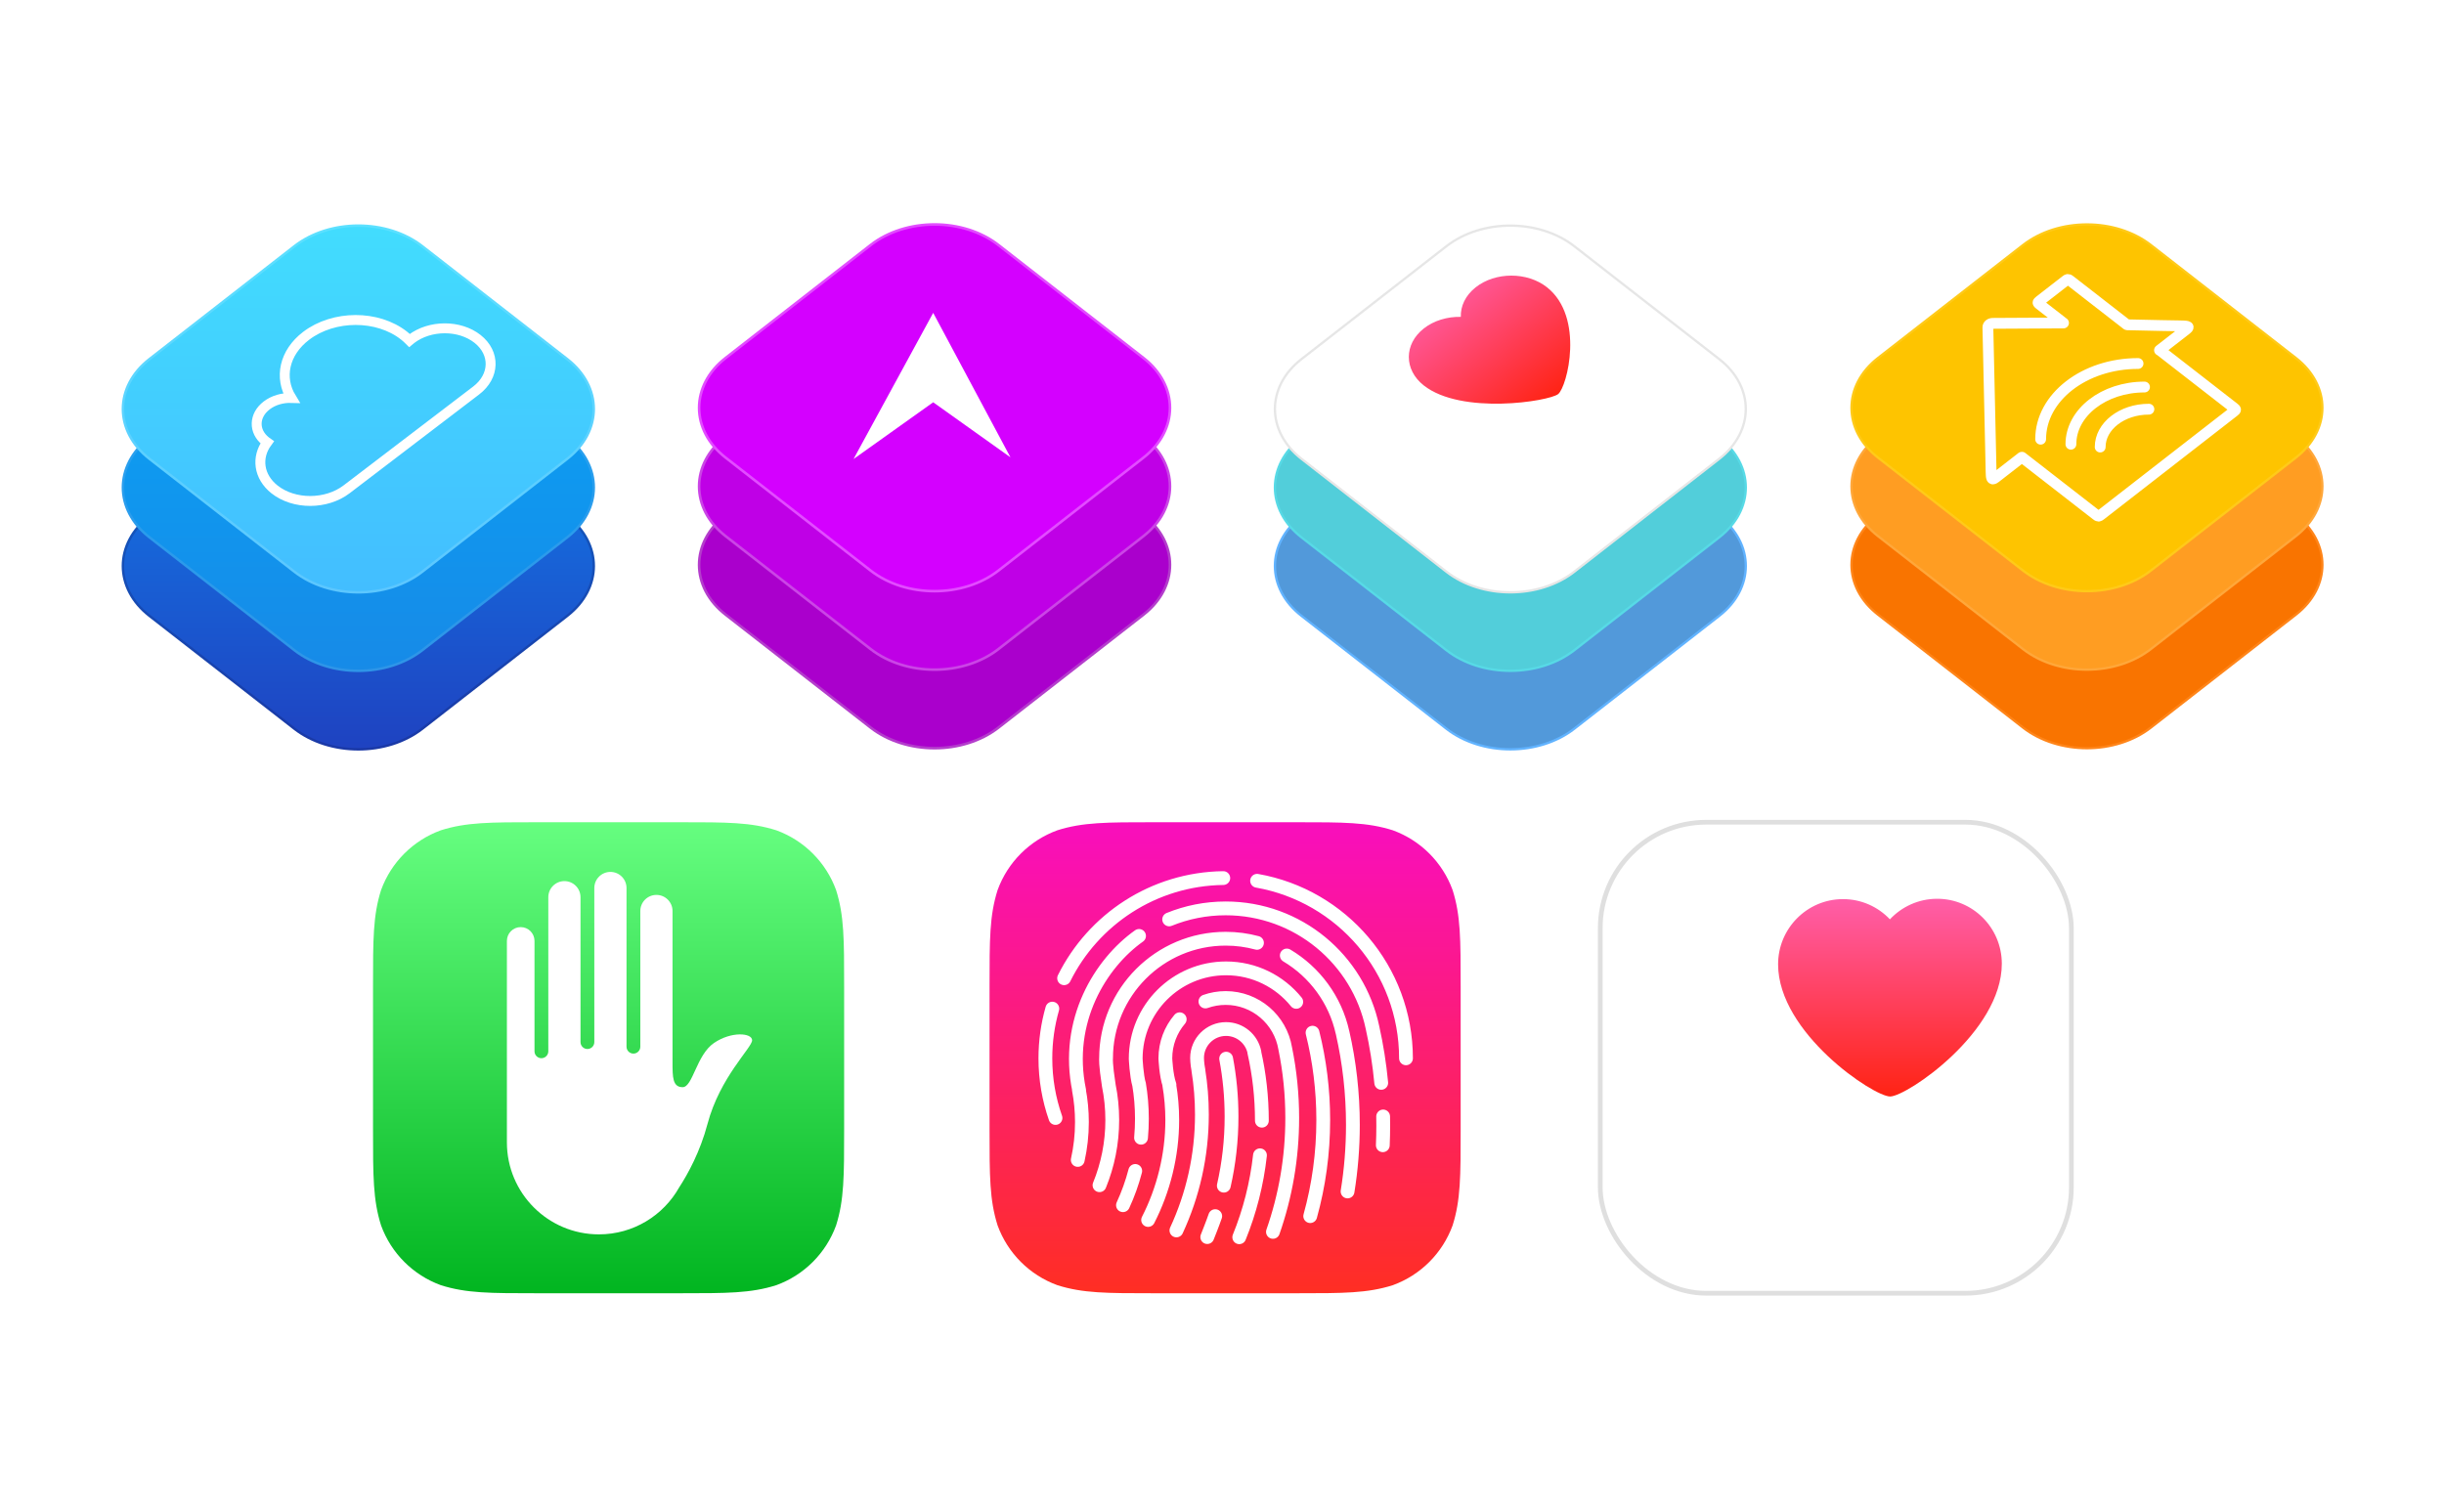 <svg width="2101" height="1300" viewBox="0 0 2101 1300" version="1.1" xmlns="http://www.w3.org/2000/svg" xmlns:xlink="http://www.w3.org/1999/xlink"><title>Icons</title><desc>Created with Sketch.</desc><defs><filter x="-50%" y="-50%" width="200%" height="200%" filterUnits="objectBoundingBox" id="filter-1"><feOffset dx="0" dy="5" in="SourceAlpha" result="shadowOffsetOuter1"/><feGaussianBlur stdDeviation="4.5" in="shadowOffsetOuter1" result="shadowBlurOuter1"/><feColorMatrix values="0 0 0 0 0 0 0 0 0 0 0 0 0 0 0 0 0 0 0.07 0" in="shadowBlurOuter1" type="matrix" result="shadowMatrixOuter1"/><feMerge><feMergeNode in="shadowMatrixOuter1"/><feMergeNode in="SourceGraphic"/></feMerge></filter><filter x="-50%" y="-50%" width="200%" height="200%" filterUnits="objectBoundingBox" id="filter-2"><feOffset dx="0" dy="5" in="SourceAlpha" result="shadowOffsetOuter1"/><feGaussianBlur stdDeviation="4.5" in="shadowOffsetOuter1" result="shadowBlurOuter1"/><feColorMatrix values="0 0 0 0 0 0 0 0 0 0 0 0 0 0 0 0 0 0 0.07 0" in="shadowBlurOuter1" type="matrix" result="shadowMatrixOuter1"/><feMerge><feMergeNode in="shadowMatrixOuter1"/><feMergeNode in="SourceGraphic"/></feMerge></filter><filter x="-50%" y="-50%" width="200%" height="200%" filterUnits="objectBoundingBox" id="filter-3"><feOffset dx="0" dy="5" in="SourceAlpha" result="shadowOffsetOuter1"/><feGaussianBlur stdDeviation="4.5" in="shadowOffsetOuter1" result="shadowBlurOuter1"/><feColorMatrix values="0 0 0 0 0 0 0 0 0 0 0 0 0 0 0 0 0 0 0.07 0" in="shadowBlurOuter1" type="matrix" result="shadowMatrixOuter1"/><feMerge><feMergeNode in="shadowMatrixOuter1"/><feMergeNode in="SourceGraphic"/></feMerge></filter><linearGradient x1="50%" y1="23.343%" x2="50%" y2="100%" id="linearGradient-4"><stop stop-color="#1472E1" offset="0%"/><stop stop-color="#1F41C0" offset="100%"/></linearGradient><linearGradient x1="50%" y1="0%" x2="50%" y2="99.36%" id="linearGradient-5"><stop stop-color="#1166C7" offset="0%"/><stop stop-color="#1A38A6" offset="100%"/></linearGradient><filter x="-50%" y="-50%" width="200%" height="200%" filterUnits="objectBoundingBox" id="filter-6"><feOffset dx="0" dy="5" in="SourceAlpha" result="shadowOffsetOuter1"/><feGaussianBlur stdDeviation="2.5" in="shadowOffsetOuter1" result="shadowBlurOuter1"/><feColorMatrix values="0 0 0 0 0 0 0 0 0 0 0 0 0 0 0 0 0 0 0.07 0" in="shadowBlurOuter1" type="matrix" result="shadowMatrixOuter1"/><feMerge><feMergeNode in="shadowMatrixOuter1"/><feMergeNode in="SourceGraphic"/></feMerge></filter><linearGradient x1="50%" y1="18.65%" x2="50%" y2="100%" id="linearGradient-7"><stop stop-color="#0B9FF3" offset="0%"/><stop stop-color="#178AE7" offset="100%"/></linearGradient><linearGradient x1="50%" y1="0%" x2="50%" y2="97.732%" id="linearGradient-8"><stop stop-color="#24A7F3" offset="0%"/><stop stop-color="#2E95E8" offset="100%"/></linearGradient><filter x="-50%" y="-50%" width="200%" height="200%" filterUnits="objectBoundingBox" id="filter-9"><feOffset dx="0" dy="5" in="SourceAlpha" result="shadowOffsetOuter1"/><feGaussianBlur stdDeviation="2.5" in="shadowOffsetOuter1" result="shadowBlurOuter1"/><feColorMatrix values="0 0 0 0 0 0 0 0 0 0 0 0 0 0 0 0 0 0 0.07 0" in="shadowBlurOuter1" type="matrix" result="shadowMatrixOuter1"/><feMerge><feMergeNode in="shadowMatrixOuter1"/><feMergeNode in="SourceGraphic"/></feMerge></filter><linearGradient x1="50%" y1="0%" x2="50%" y2="100%" id="linearGradient-10"><stop stop-color="#42DDFE" offset="0%"/><stop stop-color="#43BDFF" offset="100%"/></linearGradient><linearGradient x1="50%" y1="0%" x2="50%" y2="100%" id="linearGradient-11"><stop stop-color="#5CE1FF" offset="0%"/><stop stop-color="#5CC6FF" offset="100%"/></linearGradient><filter x="-50%" y="-50%" width="200%" height="200%" filterUnits="objectBoundingBox" id="filter-12"><feOffset dx="0" dy="5" in="SourceAlpha" result="shadowOffsetOuter1"/><feGaussianBlur stdDeviation="2.5" in="shadowOffsetOuter1" result="shadowBlurOuter1"/><feColorMatrix values="0 0 0 0 0 0 0 0 0 0 0 0 0 0 0 0 0 0 0.105 0" in="shadowBlurOuter1" type="matrix" result="shadowMatrixOuter1"/><feMerge><feMergeNode in="shadowMatrixOuter1"/><feMergeNode in="SourceGraphic"/></feMerge></filter><filter x="-50%" y="-50%" width="200%" height="200%" filterUnits="objectBoundingBox" id="filter-13"><feOffset dx="0" dy="5" in="SourceAlpha" result="shadowOffsetOuter1"/><feGaussianBlur stdDeviation="4.5" in="shadowOffsetOuter1" result="shadowBlurOuter1"/><feColorMatrix values="0 0 0 0 0 0 0 0 0 0 0 0 0 0 0 0 0 0 0.07 0" in="shadowBlurOuter1" type="matrix" result="shadowMatrixOuter1"/><feMerge><feMergeNode in="shadowMatrixOuter1"/><feMergeNode in="SourceGraphic"/></feMerge></filter><filter x="-50%" y="-50%" width="200%" height="200%" filterUnits="objectBoundingBox" id="filter-14"><feOffset dx="0" dy="5" in="SourceAlpha" result="shadowOffsetOuter1"/><feGaussianBlur stdDeviation="4.5" in="shadowOffsetOuter1" result="shadowBlurOuter1"/><feColorMatrix values="0 0 0 0 0 0 0 0 0 0 0 0 0 0 0 0 0 0 0.07 0" in="shadowBlurOuter1" type="matrix" result="shadowMatrixOuter1"/><feMerge><feMergeNode in="shadowMatrixOuter1"/><feMergeNode in="SourceGraphic"/></feMerge></filter><filter x="-50%" y="-50%" width="200%" height="200%" filterUnits="objectBoundingBox" id="filter-15"><feOffset dx="0" dy="5" in="SourceAlpha" result="shadowOffsetOuter1"/><feGaussianBlur stdDeviation="4.5" in="shadowOffsetOuter1" result="shadowBlurOuter1"/><feColorMatrix values="0 0 0 0 0 0 0 0 0 0 0 0 0 0 0 0 0 0 0.07 0" in="shadowBlurOuter1" type="matrix" result="shadowMatrixOuter1"/><feMerge><feMergeNode in="shadowMatrixOuter1"/><feMergeNode in="SourceGraphic"/></feMerge></filter><filter x="-50%" y="-50%" width="200%" height="200%" filterUnits="objectBoundingBox" id="filter-16"><feOffset dx="0" dy="5" in="SourceAlpha" result="shadowOffsetOuter1"/><feGaussianBlur stdDeviation="4.5" in="shadowOffsetOuter1" result="shadowBlurOuter1"/><feColorMatrix values="0 0 0 0 0 0 0 0 0 0 0 0 0 0 0 0 0 0 0.07 0" in="shadowBlurOuter1" type="matrix" result="shadowMatrixOuter1"/><feMerge><feMergeNode in="shadowMatrixOuter1"/><feMergeNode in="SourceGraphic"/></feMerge></filter><filter x="-50%" y="-50%" width="200%" height="200%" filterUnits="objectBoundingBox" id="filter-17"><feOffset dx="0" dy="5" in="SourceAlpha" result="shadowOffsetOuter1"/><feGaussianBlur stdDeviation="4.5" in="shadowOffsetOuter1" result="shadowBlurOuter1"/><feColorMatrix values="0 0 0 0 0 0 0 0 0 0 0 0 0 0 0 0 0 0 0.07 0" in="shadowBlurOuter1" type="matrix" result="shadowMatrixOuter1"/><feMerge><feMergeNode in="shadowMatrixOuter1"/><feMergeNode in="SourceGraphic"/></feMerge></filter><filter x="-50%" y="-50%" width="200%" height="200%" filterUnits="objectBoundingBox" id="filter-18"><feOffset dx="0" dy="5" in="SourceAlpha" result="shadowOffsetOuter1"/><feGaussianBlur stdDeviation="4.5" in="shadowOffsetOuter1" result="shadowBlurOuter1"/><feColorMatrix values="0 0 0 0 0 0 0 0 0 0 0 0 0 0 0 0 0 0 0.07 0" in="shadowBlurOuter1" type="matrix" result="shadowMatrixOuter1"/><feMerge><feMergeNode in="shadowMatrixOuter1"/><feMergeNode in="SourceGraphic"/></feMerge></filter><linearGradient x1="14.645%" y1="14.645%" x2="85.355%" y2="85.355%" id="linearGradient-19"><stop stop-color="#FF5EA9" offset="0%"/><stop stop-color="#FF2314" offset="100%"/></linearGradient><linearGradient x1="50%" y1="0%" x2="50%" y2="100%" id="linearGradient-20"><stop stop-color="#FF5EA9" offset="0%"/><stop stop-color="#FF2314" offset="100%"/></linearGradient><linearGradient x1="50%" y1="0%" x2="50%" y2="100%" id="linearGradient-21"><stop stop-color="#66FE80" offset="0%"/><stop stop-color="#01B520" offset="100%"/></linearGradient><linearGradient x1="50%" y1="0%" x2="50%" y2="100%" id="linearGradient-22"><stop stop-color="#F90EBD" offset="0%"/><stop stop-color="#FF2E23" offset="100%"/></linearGradient></defs><g id="Page-1" stroke="none" stroke-width="1" fill="none" fill-rule="evenodd"><g id="Icons" transform="translate(0.667, 0)"><g id="Core-Location-Icon" transform="translate(600.333, 188)"><path d="M382.006,335.487 C412.374,311.832 412.37,273.476 382.006,249.824 L257.375,152.74 C227.008,129.085 177.768,129.088 147.405,152.74 L22.774,249.824 C-7.593,273.479 -7.589,311.835 22.774,335.487 L147.405,432.571 C177.772,456.226 227.012,456.223 257.375,432.571 L382.006,335.487 Z" id="Rectangle-3" stroke="#B43DCC" stroke-width="2.248" fill="#A0C" filter="url(#filter-1)"/><path d="M382.006,267.987 C412.374,244.332 412.37,205.976 382.006,182.324 L257.375,85.24 C227.008,61.585 177.768,61.588 147.405,85.24 L22.774,182.324 C-7.593,205.979 -7.589,244.335 22.774,267.987 L147.405,365.071 C177.772,388.726 227.012,388.723 257.375,365.071 L382.006,267.987 Z" id="Rectangle-2" stroke="#CB45E6" stroke-width="2.248" fill="#BF00E6" filter="url(#filter-2)"/><path d="M382.006,200.487 C412.374,176.832 412.37,138.476 382.006,114.824 L257.375,17.74 C227.008,-5.915 177.768,-5.912 147.405,17.74 L22.774,114.824 C-7.593,138.479 -7.589,176.835 22.774,200.487 L147.405,297.571 C177.772,321.226 227.012,321.223 257.375,297.571 L382.006,200.487 Z" id="Rectangle-1" stroke="#E24CFF" stroke-width="2.248" fill="#D400FF" filter="url(#filter-3)"/><path d="M267.638,205.23 L201.232,157.904 L132.75,206.709 L201.232,81 L267.638,205.23 Z" id="location-2" fill="#FFF"/></g><g id="CloudKit-Icon" transform="translate(105, 189)"><path d="M382.006,335.487 C412.374,311.832 412.37,273.476 382.006,249.824 L257.375,152.74 C227.008,129.085 177.768,129.088 147.405,152.74 L22.774,249.824 C-7.593,273.479 -7.589,311.835 22.774,335.487 L147.405,432.571 C177.772,456.226 227.012,456.223 257.375,432.571 L382.006,335.487 Z" id="Bottom" stroke="url(#linearGradient-5)" stroke-width="2.132" fill="url(#linearGradient-4)" filter="url(#filter-6)"/><path d="M382.006,267.987 C412.374,244.332 412.37,205.976 382.006,182.324 L257.375,85.24 C227.008,61.585 177.768,61.588 147.405,85.24 L22.774,182.324 C-7.593,205.979 -7.589,244.335 22.774,267.987 L147.405,365.071 C177.772,388.726 227.012,388.723 257.375,365.071 L382.006,267.987 Z" id="Middle" stroke="url(#linearGradient-8)" stroke-width="2.132" fill="url(#linearGradient-7)" filter="url(#filter-9)"/><path d="M382.006,200.487 C412.374,176.832 412.37,138.476 382.006,114.824 L257.375,17.74 C227.008,-5.915 177.768,-5.912 147.405,17.74 L22.774,114.824 C-7.593,138.479 -7.589,176.835 22.774,200.487 L147.405,297.571 C177.772,321.226 227.012,321.223 257.375,297.571 L382.006,200.487 Z" id="Top" stroke="url(#linearGradient-11)" stroke-width="2.132" fill="url(#linearGradient-10)" filter="url(#filter-12)"/><path d="M144.771,153.177 C137.224,152.951 129.512,155.086 123.623,159.579 C112.439,168.112 112.064,181.916 122.786,190.412 C123.187,190.73 123.598,191.036 124.018,191.33 C114.497,204.288 116.519,220.879 130.336,231.829 C147.088,245.103 174.835,245.057 192.31,231.725 L264.871,176.367 L284.929,161.064 L303.687,146.753 C319.764,134.488 320.303,114.645 304.891,102.432 C289.479,90.219 263.952,90.261 247.875,102.527 C247.351,102.927 246.842,103.336 246.35,103.752 C244.943,102.33 243.412,100.959 241.756,99.647 C218.974,81.593 181.238,81.656 157.472,99.787 C138.505,114.258 134.168,135.864 144.771,153.177 Z" id="Cloud" stroke="#FFF" stroke-width="8.526"/></g><g id="HomeKit-Icon" transform="translate(1591, 188)"><path d="M382.006,335.487 C412.374,311.832 412.37,273.476 382.006,249.824 L257.375,152.74 C227.008,129.085 177.768,129.088 147.405,152.74 L22.774,249.824 C-7.593,273.479 -7.589,311.835 22.774,335.487 L147.405,432.571 C177.772,456.226 227.012,456.223 257.375,432.571 L382.006,335.487 Z" id="Bottom" stroke="#FF8519" stroke-width="2" fill="#F97400" filter="url(#filter-13)"/><path d="M382.006,267.987 C412.374,244.332 412.37,205.976 382.006,182.324 L257.375,85.24 C227.008,61.585 177.768,61.588 147.405,85.24 L22.774,182.324 C-7.593,205.979 -7.589,244.335 22.774,267.987 L147.405,365.071 C177.772,388.726 227.012,388.723 257.375,365.071 L382.006,267.987 Z" id="Middle" stroke="#FFA73A" stroke-width="2" fill="#FF9D22" filter="url(#filter-14)"/><path d="M382.006,200.487 C412.374,176.832 412.37,138.476 382.006,114.824 L257.375,17.74 C227.008,-5.915 177.768,-5.912 147.405,17.74 L22.774,114.824 C-7.593,138.479 -7.589,176.835 22.774,200.487 L147.405,297.571 C177.772,321.226 227.012,321.223 257.375,297.571 L382.006,200.487 Z" id="Top" stroke="#FFCA19" stroke-width="2" fill="#FEC400" filter="url(#filter-15)"/><path d="M146.562,205.169 L210.36,254.759 C212.178,256.172 212.497,256.169 214.305,254.764 L328.778,165.784 C330.592,164.373 330.591,164.132 328.772,162.717 L264.974,113.127 M236.692,91.144 L188.019,53.31 C186.203,51.898 185.891,51.897 184.07,53.313 L161.71,70.693 C159.891,72.107 159.89,72.352 161.707,73.765 L181.492,89.144 M146.319,205.207 L123.638,222.837 C120.001,225.664 120.189,222.165 119.999,218.171 L117.24,93.517 C117.145,91.522 119.155,89.964 121.716,90.038 L182.25,89.694 M237.179,91.271 C254.883,91.78 282.083,92.182 282.083,92.182 C287.219,92.33 291.719,92.187 288.096,95.004 L264.772,113.134 M255.641,163.842 C232.52,163.842 213.776,178.408 213.776,196.378 M251.87,144.79 C216.931,144.79 188.607,166.803 188.607,193.956 M246.318,124.567 C200.075,124.567 162.588,153.701 162.588,189.639" id="HomeKit" stroke="#FFF" stroke-width="9.303" stroke-linecap="round"/></g><g id="HealthKit-Icon" transform="translate(1095.333, 189)"><path d="M382.006,335.487 C412.374,311.832 412.37,273.476 382.006,249.824 L257.375,152.74 C227.008,129.085 177.768,129.088 147.405,152.74 L22.774,249.824 C-7.593,273.479 -7.589,311.835 22.774,335.487 L147.405,432.571 C177.772,456.226 227.012,456.223 257.375,432.571 L382.006,335.487 Z" id="Bottom" stroke="#61B3FF" stroke-width="2" fill="#5299DA" filter="url(#filter-16)"/><path d="M382.006,267.987 C412.374,244.332 412.37,205.976 382.006,182.324 L257.375,85.24 C227.008,61.585 177.768,61.588 147.405,85.24 L22.774,182.324 C-7.593,205.979 -7.589,244.335 22.774,267.987 L147.405,365.071 C177.772,388.726 227.012,388.723 257.375,365.071 L382.006,267.987 Z" id="Middle" stroke="#57DAE6" stroke-width="2" fill="#52CEDA" filter="url(#filter-17)"/><path d="M382.006,200.487 C412.374,176.832 412.37,138.476 382.006,114.824 L257.375,17.74 C227.008,-5.915 177.768,-5.912 147.405,17.74 L22.774,114.824 C-7.593,138.479 -7.589,176.835 22.774,200.487 L147.405,297.571 C177.772,321.226 227.012,321.223 257.375,297.571 L382.006,200.487 Z" id="Top" stroke="#E6E6E6" stroke-width="2" fill="#FFF" filter="url(#filter-18)"/><path d="M127.831,93.554 C110.863,107.022 110.863,128.856 127.831,142.323 C160.231,168.038 235.643,156.067 243.464,149.86 C251.284,143.653 266.367,83.801 233.967,58.086 C216.999,44.619 189.488,44.619 172.52,58.086 C163.72,65.071 159.484,74.306 159.812,83.457 C148.286,83.202 136.639,86.564 127.831,93.554 Z" id="Heart" fill="url(#linearGradient-19)"/></g><g id="Health-Icon" transform="translate(1375, 707)"><rect id="Icon-Frame" stroke="#DFDFDF" stroke-width="4.05" fill="#FFF" x="0" y="0" width="405" height="405" rx="91.125"/><path d="M249.194,235.829 C263.365,235.779 345.283,180.558 345.207,121.561 C345.167,90.663 320.209,65.704 289.463,65.813 C273.517,65.87 259.145,72.658 249.01,83.491 C238.845,72.741 224.445,66.044 208.487,66.101 C177.74,66.21 152.848,91.346 152.888,122.245 C152.964,181.242 235.023,235.879 249.194,235.829 Z" id="Heart" fill="url(#linearGradient-20)"/></g><g id="PrivacyIcon" transform="translate(320, 707)"><path d="M263.8,0 C304.459,0 324.783,0 346.67,6.919 C370.565,15.616 389.384,34.435 398.081,58.33 C405,80.214 405,100.545 405,141.2 L405,263.8 C405,304.459 405,324.783 398.081,346.67 C389.384,370.565 370.565,389.384 346.67,398.078 C324.783,405 304.459,405 263.8,405 L141.2,405 C100.541,405 80.214,405 58.33,398.078 C34.435,389.384 15.616,370.565 6.919,346.67 C0,324.783 0,304.459 0,263.8 L0,141.2 C0,100.545 0,80.214 6.919,58.33 C15.616,34.435 34.435,15.616 58.33,6.919 C80.214,0 100.541,0 141.2,0 L263.8,0 Z" id="Icon-Shape" fill="url(#linearGradient-21)"/><path d="M229.79,132.1 L229.79,76.333 C229.79,68.686 235.988,62.49 243.633,62.49 C251.28,62.49 257.476,68.688 257.476,76.333 L257.476,199.336 L257.476,199.336 L257.476,206.455 C257.476,219.111 257.476,227.812 266.177,227.812 C274.878,227.813 278.042,200.127 293.071,189.844 C308.101,179.561 325.898,181.143 325.898,187.471 C325.898,193.799 298.213,219.111 287.534,259.453 C281.204,283.369 270.703,302.419 263.202,313.968 C249.651,338.083 223.825,354.375 194.194,354.375 C150.508,354.375 115.093,318.96 115.093,275.273 C115.093,275.142 115.093,275.01 115.094,274.878 L115.093,212.856 L115.093,212.856 C115.093,212.829 115.093,212.801 115.093,212.774 L115.093,102.05 C115.093,95.489 120.405,90.176 126.958,90.176 C133.512,90.176 138.823,95.492 138.823,102.05 L138.823,144.958 L138.823,196.966 C138.823,200.241 141.486,202.896 144.756,202.896 C148.032,202.896 150.688,200.24 150.688,196.966 L150.688,131.109 L150.688,64.462 C150.688,56.819 156.886,50.625 164.531,50.625 C172.178,50.625 178.374,56.82 178.374,64.462 L178.374,127.154 L178.374,189.056 C178.374,192.33 181.037,194.985 184.307,194.985 C187.583,194.985 190.239,192.329 190.239,189.056 L190.239,127.154 L190.239,56.557 C190.239,48.912 196.437,42.715 204.082,42.715 C211.729,42.715 217.925,48.912 217.925,56.557 L217.925,129.132 L217.925,193.011 C217.925,196.286 220.588,198.94 223.857,198.94 C227.134,198.94 229.79,196.285 229.79,193.011 L229.79,132.1 Z" id="The-Hand-of-Privacy" fill="#FFF"/></g><g id="Touch-ID-Icon" transform="translate(850, 707)"><path d="M263.8,0 C304.459,0 324.783,0 346.67,6.919 C370.565,15.616 389.384,34.435 398.081,58.33 C405,80.214 405,100.545 405,141.2 L405,263.8 C405,304.459 405,324.783 398.081,346.67 C389.384,370.565 370.565,389.384 346.67,398.078 C324.783,405 304.459,405 263.8,405 L141.2,405 C100.541,405 80.214,405 58.33,398.078 C34.435,389.384 15.616,370.565 6.919,346.67 C0,324.783 0,304.459 0,263.8 L0,141.2 C0,100.545 0,80.214 6.919,58.33 C15.616,34.435 34.435,15.616 58.33,6.919 C80.214,0 100.541,0 141.2,0 L263.8,0 Z" id="Icon-Shape" fill="url(#linearGradient-22)"/><path d="M358,203 C358,126.604 302.731,63.117 229.996,50.343 M200.941,48.013 C140.943,48.794 89.168,83.665 64.097,134.142 M53.967,160.263 C50.081,173.839 48,188.176 48,203 C48,220.981 51.062,238.247 56.692,254.305 M329.187,176.469 C316.955,117.997 265.106,74.08 203,74.08 C185.811,74.08 169.407,77.444 154.412,83.55 M128.525,97.756 C95.581,121.11 64.597,170.662 77.044,230.562 M75.827,290.386 C78.176,279.91 79.415,269.013 79.415,257.828 C79.415,248.296 78.515,238.975 76.795,229.943 M303.429,180.762 C297.233,152.657 279.541,128.866 255.535,114.573 M229.909,103.717 C221.332,101.398 212.31,100.161 203,100.161 C146.203,100.161 100.161,146.203 100.161,203 C100.161,203 99.568,207.446 102.532,226.413 M263.671,154.465 C249.436,136.886 227.679,125.648 203.296,125.648 C160.412,125.648 125.648,160.412 125.648,203.296 C125.648,203.296 126.241,217.522 128.612,225.82 M254.171,194.497 C250.114,169.899 228.748,151.136 203,151.136 C196.889,151.136 191.026,152.193 185.581,154.133 M163.478,169.414 C155.78,178.463 151.136,190.189 151.136,203 C151.136,203 151.728,217.522 154.692,225.82 M227.69,197.707 C225.376,186.353 215.334,177.809 203.296,177.809 C189.547,177.809 178.402,188.955 178.402,202.704 C178.402,202.704 178.402,207.446 179.587,213.373 M338.073,277.753 C338.317,272.129 338.44,266.475 338.44,260.792 C338.44,258.187 338.414,255.589 338.362,252.996 M336.716,224.103 C335.189,207.939 332.663,192.065 329.201,176.545 M307.771,317.479 C310.79,298.832 312.359,279.699 312.359,260.199 C312.359,232.911 309.286,206.342 303.467,180.817 M275.667,338.691 C282.969,312.391 286.872,284.676 286.872,256.05 C286.872,230.148 283.677,204.992 277.659,180.956 M243.623,352.243 C254.361,321.575 260.199,288.605 260.199,254.272 C260.199,233.871 258.138,213.952 254.212,194.711 M214.658,356.845 C223.648,334.682 229.744,311.038 232.48,286.379 M234.119,256.642 C234.119,236.361 231.855,216.609 227.567,197.624 M187.158,356.718 C187.158,356.718 191.937,344.796 194.008,338.682 M201.394,312.512 C205.742,293.402 208.038,273.512 208.038,253.086 C208.038,236.066 206.444,219.419 203.397,203.285 M160.643,350.984 C174.703,320.682 182.551,286.911 182.551,251.308 C182.551,238.353 181.512,225.641 179.513,213.251 M136.317,341.996 C149.358,316.509 157.063,286.682 157.063,256.05 C157.063,245.682 156.176,235.521 154.473,225.639 M130.235,271.28 C130.73,265.874 130.983,260.399 130.983,254.864 C130.983,244.675 130.126,234.687 128.48,224.966 M114.701,329.3 C119.042,319.895 122.586,310.046 125.246,299.84 M94.519,312.121 C101.595,294.825 105.495,275.893 105.495,256.05 C105.495,245.822 104.459,235.837 102.486,226.193" id="Touch-ID" stroke="#FFF" stroke-width="11.855" stroke-linecap="round"/></g></g></g></svg>